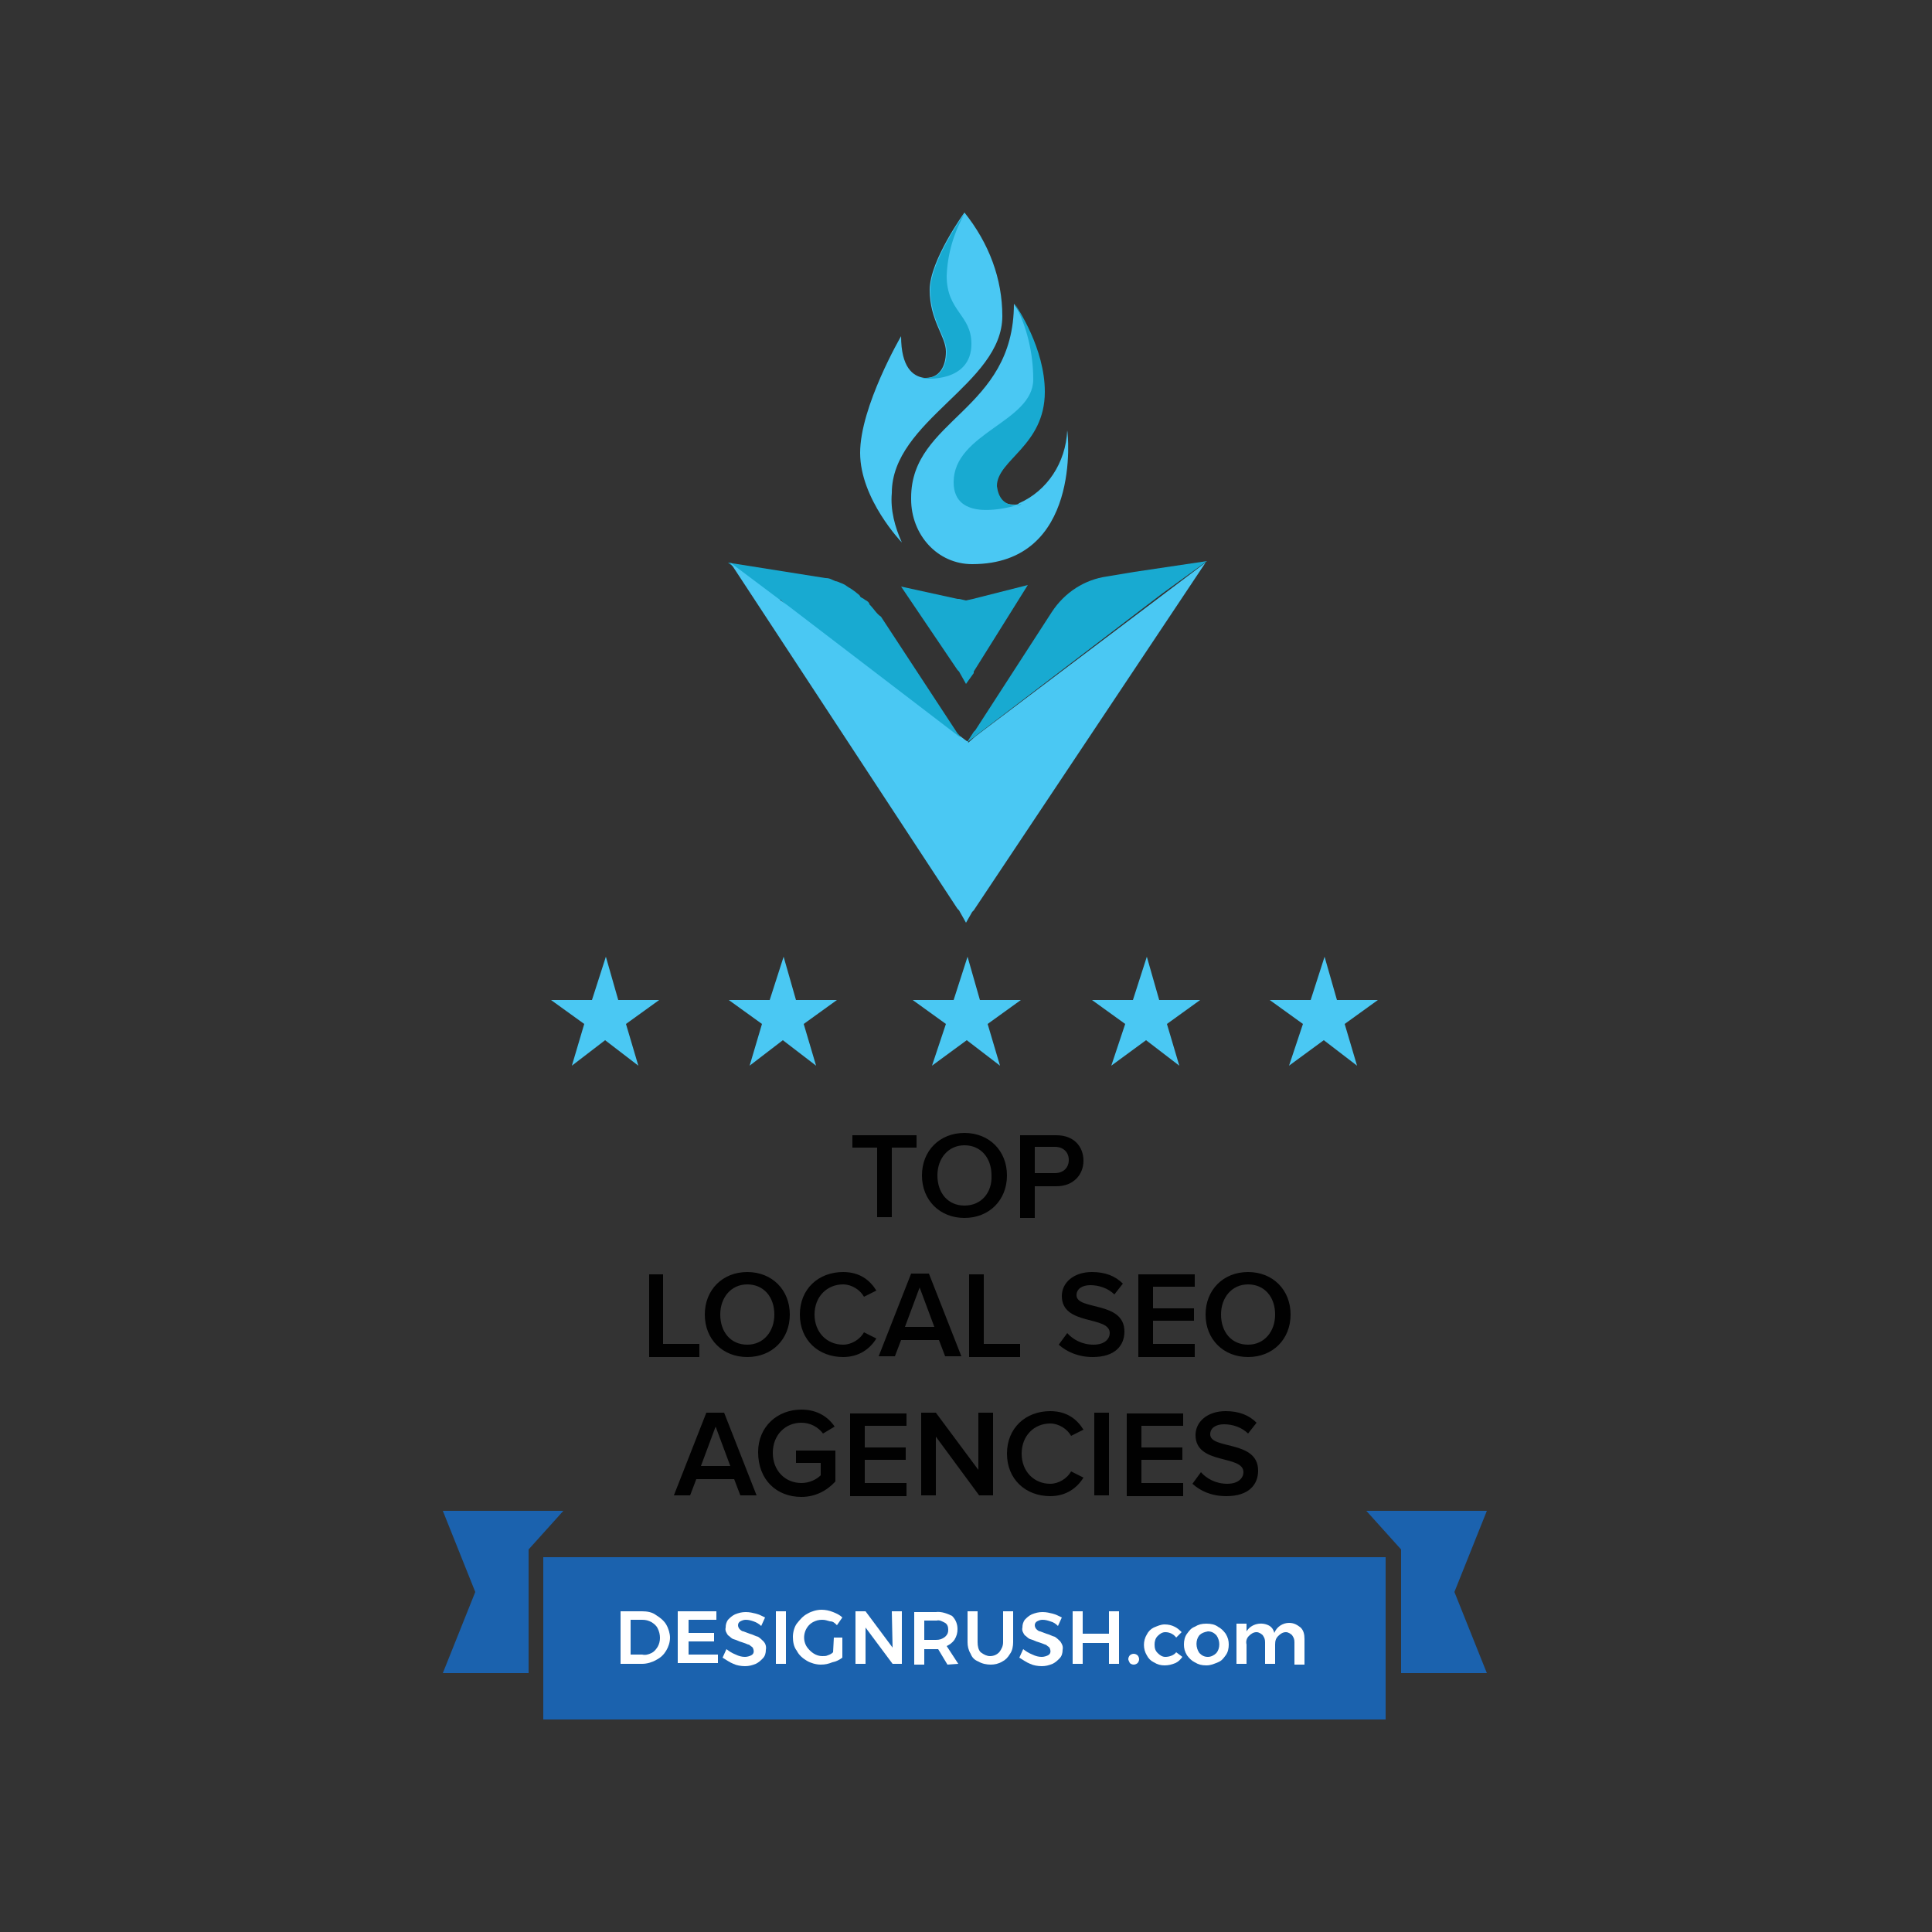 <svg xmlns="http://www.w3.org/2000/svg" xmlns:xlink="http://www.w3.org/1999/xlink" id="Layer_1" x="0px" y="0px" viewBox="0 0 250 250" style="enable-background:new 0 0 250 250;" xml:space="preserve"><rect x="0" y="0" width="250" height="250" fill="#333333" stroke="none"/><style type="text/css">	.st0{fill:#1B62AE;}	.st1{fill:#FFFFFF;}	.st2{fill:#010101;}	.st3{fill:#18AAD1;}	.st4{fill:#4AC8F3;}</style><path class="st0" d="M181.3,216.5h11.1l-4.2-10.5l4.2-10.5h-15.6l4.5,5V216.5z"></path><path class="st0" d="M68.4,216.5H57.3l4.2-10.5l-4.2-10.5h15.6l-4.5,5V216.5z"></path><path class="st0" d="M179.3,201.5h-109v21h109V201.5z"></path><path class="st1" d="M84.9,209c0.5,0.3,1,0.7,1.3,1.2c0.3,0.5,0.5,1.2,0.5,1.7c0,0.6-0.2,1.2-0.5,1.7c-0.3,0.5-0.7,0.9-1.3,1.2 c-0.5,0.3-1.2,0.5-1.8,0.5h-2.8v-6.8h2.8C83.7,208.5,84.4,208.6,84.9,209z M84.3,213.9c0.4-0.2,0.6-0.5,0.8-0.8 c0.4-0.7,0.4-1.6,0-2.4c-0.2-0.4-0.5-0.6-0.8-0.8c-0.4-0.2-0.7-0.3-1.2-0.3h-1.5v4.5h1.5C83.5,214.2,83.9,214.1,84.3,213.9z"></path><path class="st1" d="M87.7,208.5h5v1.1h-3.6v1.7h3.3v1.1h-3.3v1.7h3.8v1.1h-5.2V208.5z"></path><path class="st1" d="M97.5,209.8c-0.3-0.1-0.6-0.2-1-0.2c-0.3,0-0.5,0.1-0.7,0.2c-0.2,0.1-0.3,0.3-0.3,0.5s0.1,0.4,0.2,0.5 c0.1,0.1,0.3,0.3,0.5,0.3c0.3,0.1,0.5,0.2,0.8,0.3c0.4,0.1,0.7,0.3,1.1,0.4c0.3,0.2,0.5,0.4,0.7,0.6s0.4,0.6,0.3,1.1 c0,0.4-0.1,0.8-0.4,1.1c-0.3,0.3-0.5,0.5-0.9,0.7c-0.5,0.2-0.9,0.3-1.4,0.3c-0.5,0-1.1-0.1-1.5-0.3c-0.5-0.2-0.9-0.5-1.4-0.8 l0.5-1.1c0.4,0.3,0.7,0.5,1.2,0.7c0.4,0.2,0.8,0.3,1.2,0.3c0.3,0,0.6-0.1,0.8-0.2c0.4-0.2,0.4-0.6,0.2-1l-0.1-0.1 c-0.2-0.1-0.3-0.3-0.5-0.3c-0.2-0.1-0.5-0.2-0.8-0.3c-0.4-0.1-0.7-0.3-1.1-0.4c-0.3-0.1-0.5-0.4-0.7-0.5c-0.2-0.3-0.4-0.6-0.3-1 c0-0.4,0.1-0.7,0.3-1c0.3-0.3,0.5-0.5,0.9-0.7c0.5-0.2,0.9-0.3,1.4-0.3c0.5,0,0.9,0.1,1.3,0.2c0.4,0.1,0.8,0.3,1.2,0.5l-0.5,1.1 C98.2,210.1,97.8,209.9,97.5,209.8z"></path><path class="st1" d="M100.4,208.5h1.3v6.8h-1.3V208.5z"></path><path class="st1" d="M107.9,211.9h1.1v2.6c-0.4,0.3-0.8,0.5-1.3,0.6c-0.5,0.2-0.9,0.3-1.5,0.3c-0.6,0-1.3-0.2-1.8-0.5 c-0.5-0.3-1-0.7-1.3-1.3c-0.4-0.5-0.5-1.2-0.5-1.8c0-0.6,0.2-1.3,0.5-1.7c0.4-0.5,0.8-1,1.4-1.3c0.5-0.3,1.2-0.5,1.8-0.5 c0.5,0,1,0.1,1.5,0.3c0.5,0.2,0.9,0.4,1.2,0.7l-0.7,1c-0.3-0.3-0.5-0.5-0.9-0.5c-0.4-0.1-0.6-0.2-1-0.2c-0.5,0-0.8,0.1-1.2,0.3 c-1.1,0.6-1.5,2.1-0.8,3.2c0.5,0.7,1.2,1.2,2,1.2c0.3,0,0.5,0,0.7-0.1c0.3-0.1,0.5-0.2,0.7-0.4L107.9,211.9z"></path><path class="st1" d="M115.4,208.5h1.3v6.8h-1.2l-3.5-4.7v4.7h-1.3v-6.8h1.3l3.5,4.7L115.4,208.5z"></path><path class="st1" d="M122.6,215.4l-1.2-2h-1.8v2h-1.3v-6.8h2.8c0.7-0.1,1.5,0.2,2.1,0.5c0.5,0.5,0.7,1.1,0.7,1.7 c0,0.5-0.1,0.9-0.4,1.4c-0.3,0.4-0.6,0.6-1,0.8l1.5,2.3L122.6,215.4z M119.6,212.2h1.5c0.5,0,0.8-0.1,1.2-0.4 c0.3-0.3,0.4-0.5,0.4-0.9c0-0.4-0.1-0.7-0.4-0.9c-0.4-0.2-0.7-0.4-1.1-0.3h-1.6V212.2z"></path><path class="st1" d="M126.9,213.8c0.4,0.3,0.8,0.5,1.2,0.5c0.5,0,0.9-0.2,1.2-0.5c0.3-0.4,0.5-0.8,0.5-1.3v-4h1.3v4 c0,0.5-0.1,1.1-0.4,1.5c-0.3,0.5-0.6,0.8-1,1c-0.5,0.3-1,0.4-1.5,0.4c-0.5,0-1.1-0.1-1.6-0.4c-0.5-0.2-0.8-0.5-1-1 c-0.3-0.5-0.4-1-0.4-1.5v-4h1.3v4C126.5,213,126.6,213.5,126.9,213.8z"></path><path class="st1" d="M135.9,209.8c-0.3-0.1-0.6-0.2-1-0.2c-0.3,0-0.5,0.1-0.7,0.2c-0.2,0.1-0.3,0.3-0.3,0.5s0.1,0.4,0.2,0.5 s0.3,0.3,0.5,0.3c0.3,0.1,0.5,0.2,0.8,0.3c0.4,0.1,0.7,0.3,1.1,0.4c0.3,0.2,0.5,0.4,0.7,0.6c0.2,0.3,0.4,0.6,0.3,1.1 c0,0.4-0.1,0.8-0.4,1.1c-0.3,0.3-0.5,0.5-0.9,0.7c-0.5,0.2-0.9,0.3-1.4,0.3c-0.5,0-1.1-0.1-1.5-0.3c-0.5-0.2-0.9-0.5-1.4-0.8 l0.5-1.1c0.4,0.3,0.7,0.5,1.2,0.7c0.4,0.2,0.8,0.3,1.2,0.3c0.3,0,0.6-0.1,0.8-0.2c0.4-0.2,0.4-0.6,0.2-1l-0.1-0.1 c-0.2-0.1-0.3-0.3-0.5-0.3c-0.2-0.1-0.5-0.2-0.8-0.3c-0.4-0.1-0.7-0.3-1.1-0.4c-0.3-0.1-0.5-0.4-0.7-0.5c-0.2-0.3-0.4-0.6-0.3-1 c0-0.4,0.1-0.7,0.3-1c0.3-0.3,0.5-0.5,0.9-0.7c0.5-0.2,0.9-0.3,1.4-0.3c0.5,0,0.9,0.1,1.3,0.2c0.4,0.1,0.8,0.3,1.2,0.5l-0.5,1.1 C136.6,210.1,136.3,209.9,135.9,209.8z"></path><path class="st1" d="M138.8,208.5h1.3v2.9h3.4v-2.9h1.3v6.8h-1.3v-2.7h-3.4v2.7h-1.3V208.5z"></path><path class="st1" d="M147.2,214.2c0.1,0.1,0.2,0.3,0.2,0.5c0,0.2-0.1,0.4-0.2,0.5c-0.1,0.1-0.3,0.2-0.5,0.2c-0.2,0-0.4-0.1-0.5-0.2 c-0.1-0.2-0.2-0.4-0.2-0.5c0-0.2,0.1-0.4,0.2-0.5c0.1-0.1,0.3-0.2,0.5-0.2C146.9,214,147.1,214.1,147.2,214.2z"></path><path class="st1" d="M150.8,211.2c-0.4,0-0.7,0.2-1,0.5c-0.3,0.3-0.4,0.7-0.4,1.1c0,0.5,0.1,0.8,0.4,1.1c0.3,0.3,0.6,0.5,1,0.5 c0.5,0,1.1-0.2,1.4-0.6l0.8,0.6c-0.3,0.4-0.5,0.6-0.9,0.8c-0.5,0.2-0.9,0.3-1.4,0.3c-0.5,0-0.9-0.1-1.4-0.4 c-0.4-0.2-0.7-0.5-0.9-0.9c-0.5-0.8-0.5-1.9,0-2.7c0.2-0.4,0.5-0.7,0.9-0.9c0.5-0.2,0.9-0.4,1.4-0.4c0.5,0,0.9,0.1,1.3,0.3 c0.4,0.2,0.6,0.4,0.9,0.7l-0.7,0.7C151.9,211.5,151.4,211.2,150.8,211.2z"></path><path class="st1" d="M157.6,210.5c0.4,0.2,0.7,0.5,1,0.9c0.3,0.5,0.4,0.9,0.4,1.4c0,0.5-0.1,1-0.4,1.4c-0.3,0.4-0.5,0.7-1,0.9 c-0.5,0.2-0.9,0.4-1.5,0.4s-1-0.1-1.5-0.4c-0.4-0.2-0.7-0.5-1-0.9c-0.3-0.5-0.4-0.9-0.4-1.4c0-0.5,0.1-1,0.4-1.4 c0.3-0.4,0.5-0.7,1-0.9c0.5-0.3,0.9-0.4,1.5-0.4S157.2,210.2,157.6,210.5z M155.2,211.6c-0.5,0.6-0.5,1.6,0,2.3 c0.3,0.3,0.6,0.5,1.1,0.5c0.4,0,0.8-0.2,1.1-0.5c0.5-0.6,0.5-1.6,0-2.3c-0.3-0.3-0.6-0.5-1.1-0.5 C155.8,211.2,155.5,211.3,155.2,211.6z"></path><path class="st1" d="M168.3,210.6c0.4,0.4,0.5,0.9,0.5,1.5v3.3h-1.3v-2.9c0-0.4-0.1-0.6-0.3-0.9c-0.2-0.2-0.5-0.4-0.8-0.4 c-0.4,0-0.7,0.2-1,0.5c-0.3,0.3-0.4,0.6-0.4,1.1v2.5h-1.3v-2.8c0-0.4-0.1-0.6-0.3-0.9c-0.2-0.2-0.5-0.4-0.8-0.4 c-0.4,0-0.7,0.2-1,0.5c-0.3,0.3-0.4,0.7-0.3,1.1v2.5h-1.3v-5.2h1.3v1c0.6-1,2-1.3,3-0.7c0.3,0.2,0.5,0.5,0.6,0.9 c0.3-0.8,1.1-1.3,1.9-1.3C167.5,210,167.9,210.3,168.3,210.6z"></path><path class="st2" d="M115.4,157.5v-9h3.2v-1.6h-8.3v1.6h3.2v9H115.4z M124.8,157.6c3.2,0,5.5-2.3,5.5-5.5s-2.3-5.5-5.5-5.5 c-3.2,0-5.5,2.3-5.5,5.5S121.6,157.6,124.8,157.6z M124.8,156c-2.2,0-3.5-1.7-3.5-3.9c0-2.2,1.4-3.9,3.5-3.9c2.1,0,3.5,1.6,3.5,3.9 C128.4,154.3,127,156,124.8,156z M133.9,157.5v-4h2.8c2.2,0,3.5-1.5,3.5-3.3c0-1.8-1.2-3.3-3.5-3.3h-4.7v10.7H133.9z M136.5,151.8 h-2.6v-3.4h2.6c1.1,0,1.8,0.7,1.8,1.7C138.3,151.1,137.6,151.8,136.5,151.8z M90.5,175.5v-1.6h-4.7v-9H84v10.7H90.5z M96.7,175.6 c3.2,0,5.5-2.3,5.5-5.5c0-3.2-2.3-5.5-5.5-5.5c-3.2,0-5.5,2.3-5.5,5.5C91.2,173.3,93.5,175.6,96.7,175.6z M96.7,174 c-2.2,0-3.5-1.7-3.5-3.9c0-2.2,1.4-3.9,3.5-3.9c2.1,0,3.5,1.6,3.5,3.9C100.2,172.3,98.8,174,96.7,174z M109.1,175.6 c2.1,0,3.5-1.1,4.3-2.4l-1.6-0.8c-0.5,0.9-1.6,1.6-2.7,1.6c-2.1,0-3.7-1.6-3.7-3.9c0-2.3,1.6-3.9,3.7-3.9c1.1,0,2.2,0.7,2.7,1.6 l1.6-0.8c-0.8-1.3-2.1-2.4-4.3-2.4c-3.2,0-5.6,2.2-5.6,5.5C103.5,173.4,105.9,175.6,109.1,175.6z M124.4,175.5l-4.2-10.7h-2.3 l-4.2,10.7h2.1l0.8-2.1h4.9l0.8,2.1H124.4z M120.9,171.7h-3.8l1.9-5.1L120.9,171.7z M132,175.5v-1.6h-4.7v-9h-1.9v10.7H132z  M141.4,175.6c2.9,0,4.1-1.5,4.1-3.3c0-4-6.2-2.7-6.2-4.7c0-0.8,0.7-1.3,1.8-1.3c1.1,0,2.3,0.4,3.1,1.2l1.1-1.4c-1-1-2.3-1.5-4-1.5 c-2.4,0-3.9,1.4-3.9,3.1c0,3.9,6.2,2.5,6.2,4.8c0,0.7-0.6,1.5-2.1,1.5c-1.5,0-2.7-0.7-3.4-1.5l-1.1,1.5 C138,174.9,139.5,175.6,141.4,175.6z M154.6,175.5v-1.6h-5.4v-3h5.3v-1.6h-5.3v-2.8h5.4v-1.6h-7.3v10.7H154.6z M161.5,175.6 c3.2,0,5.5-2.3,5.5-5.5c0-3.2-2.3-5.5-5.5-5.5c-3.2,0-5.5,2.3-5.5,5.5C156,173.3,158.3,175.6,161.5,175.6z M161.5,174 c-2.2,0-3.5-1.7-3.5-3.9c0-2.2,1.4-3.9,3.5-3.9c2.1,0,3.5,1.6,3.5,3.9C165,172.3,163.6,174,161.5,174z M97.9,193.5l-4.2-10.7h-2.3 l-4.2,10.7h2.1l0.8-2.1H95l0.8,2.1H97.9z M94.5,189.7h-3.8l1.9-5.1L94.5,189.7z M103.7,193.7c1.8,0,3.3-0.8,4.4-2v-4H103v1.6h3.2 v1.6c-0.5,0.5-1.4,1-2.5,1c-2.1,0-3.7-1.6-3.7-3.9c0-2.3,1.6-3.9,3.7-3.9c1.2,0,2.2,0.6,2.8,1.4l1.5-0.9c-0.8-1.2-2.2-2.2-4.3-2.2 c-3.1,0-5.6,2.2-5.6,5.5C98.1,191.5,100.5,193.7,103.7,193.7z M117.3,193.5v-1.6h-5.4v-3h5.3v-1.6h-5.3v-2.8h5.4v-1.6H110v10.7 H117.3z M128.5,193.5v-10.7h-1.9v7.4l-5.5-7.4h-1.9v10.7h1.9v-7.6l5.6,7.6H128.5z M135.9,193.6c2.1,0,3.5-1.1,4.3-2.4l-1.6-0.8 c-0.5,0.9-1.6,1.6-2.7,1.6c-2.1,0-3.7-1.6-3.7-3.9c0-2.3,1.6-3.9,3.7-3.9c1.1,0,2.2,0.7,2.7,1.6l1.6-0.8c-0.8-1.3-2.1-2.4-4.3-2.4 c-3.2,0-5.6,2.2-5.6,5.5C130.3,191.4,132.7,193.6,135.9,193.6z M143.5,193.5v-10.7h-1.9v10.7H143.5z M153.1,193.5v-1.6h-5.4v-3h5.3 v-1.6h-5.3v-2.8h5.4v-1.6h-7.3v10.7H153.1z M158.7,193.6c2.9,0,4.1-1.5,4.1-3.3c0-4-6.2-2.7-6.2-4.7c0-0.8,0.7-1.3,1.8-1.3 c1.1,0,2.3,0.4,3.1,1.2l1.1-1.4c-1-1-2.3-1.5-4-1.5c-2.4,0-3.9,1.4-3.9,3.1c0,3.9,6.2,2.5,6.2,4.8c0,0.7-0.6,1.5-2.1,1.5 c-1.5,0-2.7-0.7-3.4-1.5l-1.1,1.5C155.3,192.9,156.7,193.6,158.7,193.6z"></path><path class="st3" d="M125,96.1C124.9,96.1,124.9,95.9,125,96.1l-0.9-0.6l-0.2-0.2l-22.1-16.9c0,0-0.2,0-0.2-0.2l-0.4-0.4l-0.2-0.2 h-0.4l-6.4-4.8l12.6,2c0.6,0,0.8,0.2,1.3,0.4c0.2,0,0.6,0.2,0.6,0.2c0.6,0.2,0.8,0.4,1.1,0.6c0.4,0.2,0.6,0.4,0.9,0.6 c0.2,0.2,0.6,0.4,0.6,0.6c0.2,0.2,0.4,0.2,0.6,0.4c0.4,0.2,0.6,0.4,0.6,0.6c0.6,0.6,0.9,1.2,1.5,1.6l9.9,15.1l0.2,0.2L125,96.1z"></path><path class="st4" d="M125,119.4l-0.9-1.6l-0.2-0.2L94.5,72.8l6.4,4.8l1.1,0.8l22.1,16.9h0.2l0.8,0.6c0,0,0.2,0,0.2,0.2l0.9-0.8 L156,72.8l-30,45l-0.2,0.2L125,119.4z"></path><path class="st3" d="M125,88.5l-0.9-1.6l-0.2-0.2l-7.3-10.8l7.3,1.6h0.2l0.9,0.2l0.9-0.2l7.1-1.8L126,86.9v0.2L125,88.5z"></path><path class="st3" d="M156.2,72.6l-9.4,1.4l-3.6,0.6c-2.8,0.4-5.4,2-7.1,4.6l-9.9,15.3l-0.2,0.2l-0.9,1.4l1.1-1.2l0.2-0.2l-1.3,1.4 l25.3-19.3L156.2,72.6z"></path><path class="st4" d="M129.7,40.9c0,8.8-14.3,13.5-14.3,22.9c-0.2,2.2,0.4,4.4,1.3,6.4c0,0-5.4-5.6-5.4-11.6s5.3-15.1,5.3-15.1 c0,4,1.5,5.2,3,5.4h0.2c1.7,0,2.6-1.4,2.6-3.4c0-2-2.1-4-2.1-8c0-3.8,4.5-10,4.5-10C128,31.5,129.7,36.1,129.7,40.9z"></path><path class="st4" d="M125.8,73c-4.5,0-7.9-3.8-7.9-8.4v-0.2c0-10.2,13.3-11.2,13.3-25.1c0.4,0.6,3.9,5.8,3.9,11.4 c0,7-6.2,8.8-6.2,12.2c0,1.4,0.6,2.4,2.4,2.4c0.2,0,0.4,0,0.6-0.2c3.6-1.6,6-5.2,6.2-9.4C138.2,56,140,73,125.8,73z"></path><path class="st3" d="M131.6,65.4c0.2,0,0.4,0,0.6-0.2c-1.9,0.6-8.8,2.4-8.8-2.8c0-6.4,10.3-7.8,10.3-13.3c0-3.4-0.8-6.8-2.4-9.8 c0.4,0.6,3.9,5.8,3.9,11.4c0,7-6.2,8.8-6.2,12.2C129.2,64.4,129.9,65.4,131.6,65.4z"></path><path class="st3" d="M125.7,44.5c0,5-6,4.6-6.4,4.4h0.6c1.7,0,2.6-1.4,2.6-3.4s-2.1-4-2.1-8c0-3.8,4.5-10,4.5-10 c-1.5,2.6-2.3,5.4-2.4,8.2C122.5,40.3,125.7,40.7,125.7,44.5z"></path><path class="st4" d="M122.4,132.5l-4.3-3.1h5.3l1.8-5.6l1.6,5.6h5.3l-4.3,3.1l1.6,5.4l-4.3-3.3l-4.5,3.3L122.4,132.5z"></path><path class="st4" d="M145.6,132.5l-4.3-3.1h5.3l1.8-5.6l1.6,5.6h5.3l-4.3,3.1l1.6,5.4l-4.3-3.3l-4.5,3.3L145.6,132.5z"></path><path class="st4" d="M168.6,132.5l-4.3-3.1h5.3l1.8-5.6l1.6,5.6h5.3l-4.3,3.1l1.6,5.4l-4.3-3.3l-4.5,3.3L168.6,132.5z"></path><path class="st4" d="M98.6,132.5l-4.3-3.1h5.3l1.8-5.6l1.6,5.6h5.3l-4.3,3.1l1.6,5.4l-4.3-3.3l-4.3,3.3L98.6,132.5z"></path><path class="st4" d="M75.6,132.5l-4.3-3.1h5.3l1.8-5.6l1.6,5.6h5.3l-4.3,3.1l1.6,5.4l-4.3-3.3l-4.3,3.3L75.6,132.5z"></path></svg>